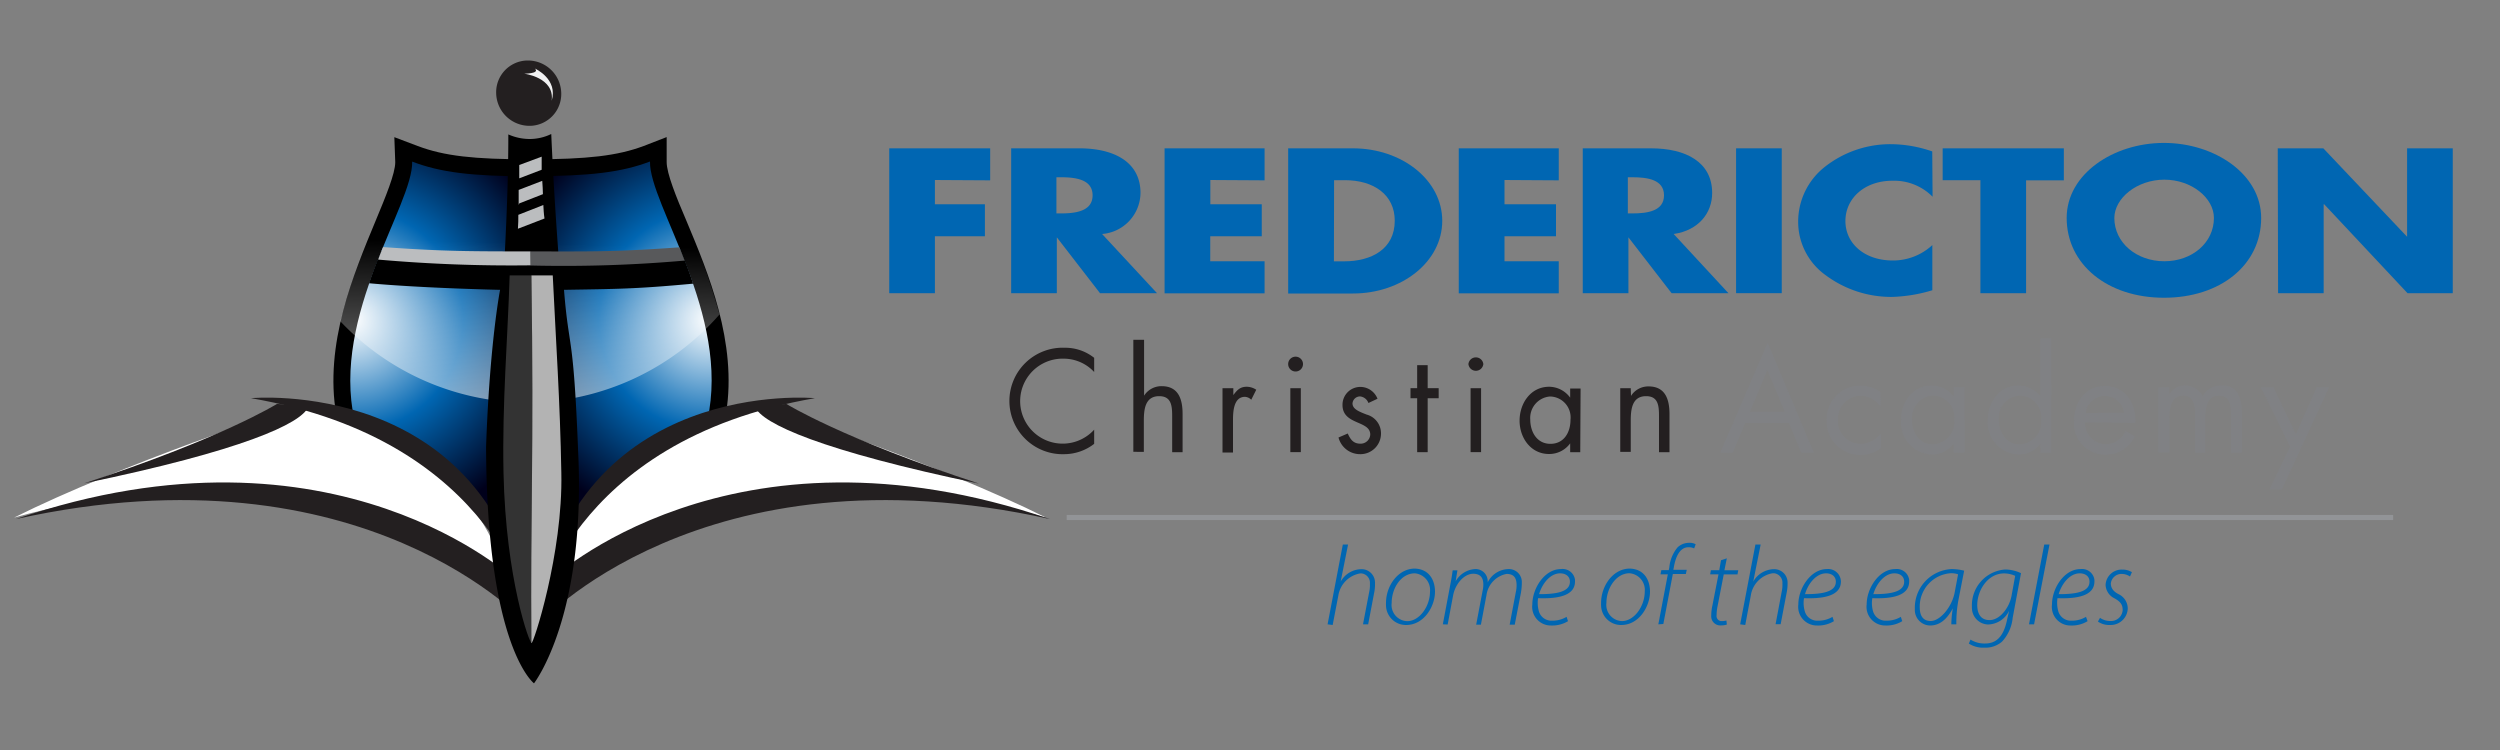 <svg id="White" xmlns="http://www.w3.org/2000/svg" xmlns:xlink="http://www.w3.org/1999/xlink" viewBox="0 0 300 90"><rect x="0" y="0" width="300" height="90" fill="#808080" stroke="none"/><defs><style>.cls-1{fill:url(#radial-gradient);}.cls-2{fill:url(#radial-gradient-2);}.cls-3{fill:#fff;}.cls-4{fill:#231f20;}.cls-5{fill:url(#linear-gradient);}.cls-6{fill:#58595b;}.cls-7{fill:#bbbdbf;}.cls-8{fill:#333;}.cls-9{fill:#b3b3b3;}.cls-10{fill:#f1f1f2;}.cls-11{fill:#929497;}.cls-12{fill:#0066b2;}.cls-13{fill:#808184;}</style><radialGradient id="radial-gradient" cx="85.18" cy="53.63" r="25.62" gradientTransform="matrix(1, 0, 0, -1, 0, 92)" gradientUnits="userSpaceOnUse"><stop offset="0" stop-color="#fff"/><stop offset="0.52" stop-color="#0066b2"/><stop offset="1" stop-color="#00001b"/></radialGradient><radialGradient id="radial-gradient-2" cx="42.71" cy="53.63" r="25.62" gradientTransform="translate(84.98 92) rotate(180)" xlink:href="#radial-gradient"/><linearGradient id="linear-gradient" x1="63.83" y1="62.79" x2="62.83" y2="25.21" gradientTransform="matrix(1, 0, 0, -1, 0, 92)" gradientUnits="userSpaceOnUse"><stop offset="0" stop-color="#fff" stop-opacity="0"/><stop offset="1" stop-color="#fff"/></linearGradient></defs><title>FCA Logo web</title><g id="shield"><path d="M63.8,66.73c-.61-2.32-10.53-11-14.08-12.77s-5.95-3.7-9.36-4.14c-1.49-8.52,2.09-17,4.68-23.24,1.25-3,2.39-5.76,2.39-7.12l-.11-3,2.8,1.06c3.19,1.2,6.71,1.6,13.56,1.6s10.43-.43,13.56-1.6L80,16.45v3c0,1.36,1.13,4.16,2.4,7.12,2.57,6.13,6.09,14.55,4.73,23C75.73,52.11,63.81,67.2,63.8,66.73Z"/><path class="cls-1" d="M63.61,64.29c7-.88,9.72-11.47,21.27-13.84,2.85-12.67-7-25.92-6.88-31.07-3.38,1.28-7.12,1.76-14.36,1.76C63.61,21.14,63.62,48.16,63.61,64.29Z"/><path class="cls-2" d="M63.84,64.29c-6.94-.88-9.72-11.47-21.3-13.84-2.82-12.67,7.07-25.92,6.92-31.06,3.38,1.29,7.11,1.77,14.36,1.77C63.85,21.14,63.83,48.16,63.84,64.29Z"/><path class="cls-3" d="M66.27,69.33S71.94,49.39,92.37,49c0,0,20.29,6.68,33.15,13.11C91,52.44,66.27,69.33,66.27,69.33Z"/><path class="cls-3" d="M60.93,69.33S55.3,49.42,34.84,49c0,0-20.3,6.68-33.15,13.11C36.23,52.44,60.93,69.33,60.93,69.33Z"/><path class="cls-4" d="M126,62.29C84.08,53,64.43,75.11,64.43,75.11s2.39-9.37,1.59-5.49C66,69.66,87.6,49.15,126,62.29Z"/><path class="cls-4" d="M64.23,74.13S68.07,52.9,97.79,47.78C97.79,47.78,69.18,45.09,64.23,74.13Z"/><path class="cls-4" d="M1.91,62.29C43.82,53,63.47,75.11,63.47,75.11s-2.79-6.91-1.59-5.49C61.87,69.66,40.3,49.15,1.91,62.29Z"/><path class="cls-5" d="M63.28,48.32A31,31,0,0,0,86.34,37.74a78.85,78.85,0,0,0-4-11.16c-1.25-3-2.4-5.76-2.4-7.12l.1-3-2.8,1.06c-3.19,1.19-6.72,1.59-13.56,1.59s-10.42-.43-13.57-1.59l-2.8-1.08.09,3c0,1.36-1.12,4.16-2.39,7.12a74.41,74.41,0,0,0-4.17,12A31.15,31.15,0,0,0,63.28,48.32Z"/><path class="cls-4" d="M63.67,74.13S59.86,52.9,30.11,47.78C30.11,47.78,58.72,45.09,63.67,74.13Z"/><path d="M67.68,34.78c6.33-.11,8.51-.09,15.49-.74-.36-1.18-1.1-3.08-1.48-4-6.49.43-8.66.34-14.68.4-.36-4.83-.65-9.57-.86-14.36a5.92,5.92,0,0,1-2.58.6A6.35,6.35,0,0,1,61,16.13c0,4.79-.18,9.53-.43,14.36-5.67-.06-8.71,0-14.82-.38-.31.75-.92,2.27-1.46,3.88,6.55.6,15.72.79,15.72.79s-1.24,6.28-1.68,18.83C58.41,77.73,64.08,82,64.08,82s6.25-8,5.3-27.7C68.81,39.55,68.28,42.26,67.68,34.78Z"/><path class="cls-6" d="M63.65,30.17c7.3,0,9.91.08,17.85-.49.11.13.46,1.12.66,1.59a165.39,165.39,0,0,1-18.49.59"/><path class="cls-7" d="M63.67,31.84a182.07,182.07,0,0,1-18.29-.69c.1-.31.53-1.38.59-1.5,7.48.54,10.82.51,17.68.52"/><path class="cls-8" d="M63.77,33.05H61.16c-.23,7.52-.91,15.26-.74,23.64.27,12.9,3.19,20.75,3.38,20.46v-.31C63.64,62,64.08,54.6,63.77,33.05Z"/><path class="cls-9" d="M66.33,33.05H63.77c.31,21.54-.13,28.93,0,43.79v.33c.18.31,3.8-10.75,3.59-20.43C67.22,48.34,66.69,40.58,66.33,33.05Z"/><path class="cls-4" d="M59.54,11.18a3.81,3.81,0,0,1,3.69-3.92h.12a4,4,0,0,1,4,3.92,3.82,3.82,0,0,1-3.72,3.92h-.1A4,4,0,0,1,59.54,11.18Z"/><path class="cls-10" d="M64.2,8.23s2.8,1.25,2,3.87c.39-2.81-3.31-3.26-3.31-3.26S64.82,8.85,64.2,8.23Z"/><path class="cls-4" d="M37,48.82c-.26-.07-3.76-.35-3.76-.35S26.52,52.66,10.1,58C29,54.09,36.15,50.85,37,48.82Z"/><path class="cls-4" d="M90.6,48.82c.26-.07,3.76-.35,3.76-.35s6.73,4.19,23.14,9.57C98.59,54.09,91.45,50.85,90.6,48.82Z"/><path class="cls-7" d="M65.15,23.3c0-.53-.05-1.06-.08-1.6l-2.83,1.09V24.6l.07-.19Z"/><path class="cls-7" d="M65,18.8l-2.69,1v1.6L65,20.37C65,19.89,65,19.39,65,18.8Z"/><path class="cls-7" d="M65.2,24.6l-3,1.18c0,.53,0,1.09-.05,1.67l3.19-1.23C65.25,25.64,65.23,25.12,65.2,24.6Z"/></g><g id="text"><polygon class="cls-11" points="287.18 62.41 128 62.41 128 61.79 287.18 61.79 287.18 62.41 287.18 62.41"/><path class="cls-12" d="M159.31,74.92l1.83-9.58h.63l-.89,4.45h0a2.9,2.9,0,0,1,2.5-1.49A1.61,1.61,0,0,1,165,69.89a.53.53,0,0,1,0,.13,4.7,4.7,0,0,1-.09,1.06l-.73,3.84h-.62l.74-3.87a3.78,3.78,0,0,0,.09-1,1.14,1.14,0,0,0-1-1.24h-.17a3.2,3.2,0,0,0-2.62,2.66L159.92,75Z"/><path class="cls-12" d="M172.2,71c0,1.76-1.31,4-3.46,4a2.39,2.39,0,0,1-2.42-2.38,2.17,2.17,0,0,1,0-.26c0-2.08,1.46-4.13,3.46-4.13C171.53,68.29,172.2,69.66,172.2,71ZM167,72.36a1.94,1.94,0,0,0,1.86,2.18c1.49,0,2.74-1.79,2.74-3.55a2,2,0,0,0-1.82-2.19C168.13,68.8,167,70.58,167,72.36Z"/><path class="cls-12" d="M173.14,74.92l.89-4.74c.14-.66.22-1.22.29-1.74h.57l-.21,1.31h0A2.88,2.88,0,0,1,177,68.29a1.45,1.45,0,0,1,1.52,1.35,1,1,0,0,1,0,.25,2.85,2.85,0,0,1,2.49-1.6,1.55,1.55,0,0,1,1.61,1.5V70a7.89,7.89,0,0,1-.1,1.09l-.75,3.87h-.61l.73-3.87a3.63,3.63,0,0,0,.1-.87c0-.84-.3-1.35-1.2-1.35a3,3,0,0,0-2.41,2.53l-.67,3.56h-.57l.76-4a3.65,3.65,0,0,0,.1-.8c0-.61-.17-1.31-1.22-1.31s-2.14,1.17-2.41,2.62l-.65,3.47Z"/><path class="cls-12" d="M188.16,74.54a3.62,3.62,0,0,1-2,.52,2.24,2.24,0,0,1-2.28-2.53c0-1.93,1.47-4.24,3.42-4.24A1.5,1.5,0,0,1,189,69.57c0,.07,0,.14,0,.21,0,1.74-2.13,2.09-4.43,2a3.71,3.71,0,0,0,.1,1.59,1.57,1.57,0,0,0,1.61,1.11,3.23,3.23,0,0,0,1.71-.46Zm.23-4.74c0-.64-.51-1-1.17-1-1.19,0-2.16,1.23-2.53,2.5,1.93,0,3.7-.22,3.7-1.49Z"/><path class="cls-12" d="M198,71c0,1.76-1.3,4-3.45,4a2.39,2.39,0,0,1-2.42-2.38,2.17,2.17,0,0,1,0-.26c0-2.08,1.46-4.13,3.45-4.13C197.35,68.29,198,69.66,198,71Zm-5.23,1.35a1.94,1.94,0,0,0,1.86,2.18c1.48,0,2.74-1.79,2.74-3.55a2,2,0,0,0-1.83-2.19c-1.6,0-2.77,1.78-2.77,3.56Z"/><path class="cls-12" d="M199,74.92l1.14-6h-.88l.1-.5h.89l.07-.35a4.39,4.39,0,0,1,1-2.4,2,2,0,0,1,1.36-.53,1.47,1.47,0,0,1,.8.17l-.18.5a1.5,1.5,0,0,0-.69-.14c-1,0-1.52,1.07-1.75,2.4l-.06.31h1.61l-.11.5h-1.56l-1.14,6Z"/><path class="cls-12" d="M207.22,67l-.29,1.43h1.66l-.09.5h-1.65l-.73,3.75a5.65,5.65,0,0,0-.13,1.16.61.61,0,0,0,.51.69h.14a1.88,1.88,0,0,0,.53-.07l.05.49a2.32,2.32,0,0,1-.7.1,1.09,1.09,0,0,1-1.17-1,.54.54,0,0,1,0-.18,5.57,5.57,0,0,1,.14-1.22l.73-3.73h-1l.09-.5h1l.21-1.19Z"/><path class="cls-12" d="M208.82,74.92l1.83-9.58h.63l-.89,4.45h0a2.92,2.92,0,0,1,2.51-1.49,1.6,1.6,0,0,1,1.61,1.59V70a5.36,5.36,0,0,1-.1,1.06l-.73,3.84h-.61l.73-3.87a3.78,3.78,0,0,0,.09-1,1.14,1.14,0,0,0-1-1.24h-.18a3.18,3.18,0,0,0-2.61,2.66L209.43,75Z"/><path class="cls-12" d="M220.07,74.54a3.61,3.61,0,0,1-2,.52,2.24,2.24,0,0,1-2.27-2.53c0-1.93,1.48-4.24,3.42-4.24a1.53,1.53,0,0,1,1.69,1.49c0,1.74-2.13,2.09-4.43,2a3.56,3.56,0,0,0,.1,1.59,1.55,1.55,0,0,0,1.61,1.11,3.23,3.23,0,0,0,1.71-.46Zm.23-4.74c0-.64-.5-1-1.17-1-1.18,0-2.16,1.23-2.53,2.5,1.93,0,3.7-.22,3.7-1.49Z"/><path class="cls-12" d="M228.27,74.54a3.6,3.6,0,0,1-2,.52A2.24,2.24,0,0,1,224,72.53c0-1.93,1.48-4.24,3.42-4.24a1.5,1.5,0,0,1,1.68,1.28,1.48,1.48,0,0,1,0,.21c0,1.74-2.12,2.09-4.42,2a3.56,3.56,0,0,0,.09,1.59,1.57,1.57,0,0,0,1.61,1.11,3.24,3.24,0,0,0,1.72-.46Zm.23-4.74c0-.64-.5-1-1.17-1-1.18,0-2.16,1.23-2.53,2.5,1.93,0,3.7-.22,3.7-1.49Z"/><path class="cls-12" d="M234.16,74.92a12.24,12.24,0,0,1,.18-1.92h0c-.81,1.51-1.72,2.06-2.74,2.06a1.86,1.86,0,0,1-1.82-1.9s0-.11,0-.16a4.64,4.64,0,0,1,4.41-4.71,6.44,6.44,0,0,1,1.51.19l-.66,3.37a15.06,15.06,0,0,0-.28,3.07Zm.81-6a2.49,2.49,0,0,0-.94-.13,4,4,0,0,0-3.66,4.08c0,.8.24,1.65,1.32,1.65s2.5-1.6,2.86-3.37Z"/><path class="cls-12" d="M236.46,76.75a3.14,3.14,0,0,0,1.74.47c1.2,0,2.15-.63,2.61-2.68l.28-1.24h0a2.89,2.89,0,0,1-2.53,1.64,2,2,0,0,1-1.93-2,.61.61,0,0,1,0-.14,4.3,4.3,0,0,1,4-4.46,4.55,4.55,0,0,1,1.89.44l-1,5.37A4.89,4.89,0,0,1,240.24,77a3.05,3.05,0,0,1-2.13.72,3.18,3.18,0,0,1-1.85-.49Zm5.36-7.65a3.23,3.23,0,0,0-1.34-.29c-1.93,0-3.21,2-3.21,3.8,0,.75.23,1.8,1.48,1.8s2.37-1.51,2.63-2.89Z"/><path class="cls-12" d="M243.48,74.92l1.83-9.58h.63l-1.85,9.58Z"/><path class="cls-12" d="M250.51,74.54a3.6,3.6,0,0,1-2,.52,2.23,2.23,0,0,1-2.27-2.53c0-1.93,1.46-4.24,3.41-4.24a1.5,1.5,0,0,1,1.68,1.28,1.48,1.48,0,0,1,0,.21c0,1.74-2.12,2.09-4.43,2a3.71,3.71,0,0,0,.1,1.59,1.57,1.57,0,0,0,1.61,1.11,3.21,3.21,0,0,0,1.71-.46Zm.23-4.74c0-.64-.5-1-1.17-1-1.19,0-2.16,1.23-2.53,2.5,1.93,0,3.7-.22,3.7-1.49Z"/><path class="cls-12" d="M252,74.14a2.15,2.15,0,0,0,1.22.38,1.4,1.4,0,0,0,1.5-1.3v0c0-.63-.22-1-1-1.43a1.87,1.87,0,0,1-1.05-1.6,1.93,1.93,0,0,1,2-1.84h0a2.15,2.15,0,0,1,1.16.31l-.23.52a1.82,1.82,0,0,0-1-.31A1.29,1.29,0,0,0,253.3,70v0c0,.61.34,1,.95,1.31A1.91,1.91,0,0,1,255.33,73a2.05,2.05,0,0,1-2.06,2h-.12a2.39,2.39,0,0,1-1.4-.41Z"/><path class="cls-12" d="M112.19,21.6v2.91h6v3.84h-6v6.83h-5.48V17.8h12.11v3.84Z"/><path class="cls-12" d="M138.84,35.18H132l-5.18-6.7h0v6.7h-5.48V17.8h8.19c4.16,0,7.33,1.64,7.33,5.36a5,5,0,0,1-4.61,4.92Zm-12.07-9.57h.53c1.8,0,3.81-.27,3.81-2.17s-2-2.17-3.81-2.17h-.53Z"/><path class="cls-12" d="M145.24,21.6v2.91h6.17v3.84h-6.18v3h6.52V35.2h-12V17.8h12v3.84Z"/><path class="cls-12" d="M154.58,17.8h7.78c5.87,0,10.71,3.81,10.71,8.7s-4.83,8.72-10.71,8.72h-7.78Zm5.49,13.56h1.23c3.27,0,6.07-1.47,6.07-4.87,0-3.11-2.5-4.87-6-4.87h-1.28Z"/><path class="cls-12" d="M180.54,21.6v2.91h6.18v3.84h-6.18v3h6.51V35.2h-12V17.8h12v3.84Z"/><path class="cls-12" d="M207.41,35.18h-6.82l-5.18-6.7h0v6.7h-5.48V17.8h8.2c4.16,0,7.33,1.64,7.33,5.36,0,2.39-1.61,4.48-4.62,4.92Zm-12.07-9.57h.53c1.8,0,3.81-.27,3.81-2.17s-2-2.17-3.81-2.17h-.53Z"/><path class="cls-12" d="M213.81,35.18h-5.48V17.8h5.48Z"/><path class="cls-12" d="M231.91,23.61a6.47,6.47,0,0,0-4.83-1.92c-3.35,0-5.63,2.13-5.63,4.83s2.29,4.74,5.7,4.74a6.94,6.94,0,0,0,4.73-1.85v5.42a18.42,18.42,0,0,1-4.83.8,13.18,13.18,0,0,1-7.92-2.57,7.88,7.88,0,0,1-3.35-6.56,8.37,8.37,0,0,1,3.09-6.39,12.73,12.73,0,0,1,8-2.81,15.42,15.42,0,0,1,5,.87Z"/><path class="cls-12" d="M243.13,35.18h-5.48V21.62h-4.53V17.8h14.54v3.84h-4.53Z"/><path class="cls-12" d="M271.34,26.15c0,5.64-4.89,9.58-11.66,9.58S248,31.74,248,26.15c0-5.26,5.6-9,11.67-9S271.34,20.89,271.34,26.15Zm-17.62,0c0,3,2.69,5.2,6,5.2s5.95-2.2,5.95-5.2c0-2.39-2.68-4.59-5.95-4.59s-6,2.21-6,4.62Z"/><path class="cls-12" d="M273.33,17.8h5.47l10.05,10.61h0V17.8h5.48V35.18H288.9l-10-10.67h-.06V35.18h-5.47Z"/><path class="cls-4" d="M131.3,44.64a5,5,0,0,0-3.6-1.6,5.1,5.1,0,1,0,3.6,8.52v1.7a5.87,5.87,0,0,1-3.53,1.24,6.39,6.39,0,1,1,0-12.77,5.58,5.58,0,0,1,3.53,1.21Z"/><path class="cls-4" d="M137.29,40.78v6.7h0a2.47,2.47,0,0,1,2.11-1.14c2,0,2.51,1.54,2.51,3.33v4.59h-1.25V49.94c0-1.25-.1-2.4-1.56-2.4-1.73,0-1.84,1.67-1.84,3v3.68H136V40.78Z"/><path class="cls-4" d="M148,47.41h0c.45-.6.81-1,1.61-1a2.11,2.11,0,0,1,1.14.36l-.6,1.2a1.15,1.15,0,0,0-.75-.35c-1.39,0-1.44,1.84-1.44,2.84v3.84h-1.26V46.58H148Z"/><path class="cls-4" d="M156.36,43.69a.89.89,0,0,1-1.78,0h0a.89.89,0,1,1,1.78,0Zm-.26,10.57h-1.26V46.58h1.26Z"/><path class="cls-4" d="M164.21,48.36a1.2,1.2,0,0,0-1-.79.91.91,0,0,0-.91.84c0,.7.84,1,1.7,1.34A2.33,2.33,0,0,1,165.72,52a2.47,2.47,0,0,1-2.42,2.5h-.08a2.67,2.67,0,0,1-2.6-2l1.11-.48c.32.71.67,1.22,1.51,1.22a1.15,1.15,0,0,0,1.19-1.09v0c0-1.72-3.33-1.13-3.33-3.55a2.14,2.14,0,0,1,2.11-2.17h.09a2.22,2.22,0,0,1,2,1.42Z"/><path class="cls-4" d="M171.32,54.26h-1.26V47.79h-.8V46.58h.8V43.82h1.26v2.76h1.32v1.21h-1.32Z"/><path class="cls-4" d="M178,43.69a.9.9,0,0,1-1.79,0h0a.9.9,0,0,1,1.79,0Zm-.27,10.57h-1.26V46.58h1.26Z"/><path class="cls-4" d="M189.63,54.26h-1.21V53.2h0a3.09,3.09,0,0,1-2.54,1.28c-2.17,0-3.53-1.92-3.53-4s1.33-4.07,3.55-4.07a3.15,3.15,0,0,1,2.52,1.31h0v-1.1h1.25Zm-6-3.92c0,1.5.81,2.92,2.42,2.92s2.41-1.35,2.41-2.9a2.51,2.51,0,0,0-2.48-2.78,2.58,2.58,0,0,0-2.35,2.76Z"/><path class="cls-4" d="M195.72,47.51h0a2.45,2.45,0,0,1,2.11-1.14c2,0,2.51,1.54,2.51,3.33v4.56h-1.26V49.94c0-1.25-.09-2.4-1.55-2.4-1.73,0-1.84,1.67-1.84,3v3.68h-1.26V46.58h1.26Z"/><path class="cls-13" d="M209.42,50.75l-1.49,3.57h-1.5l5.69-13.19,5.54,13.19h-1.52l-1.46-3.57Zm2.66-6.34-2.1,5h4.19Z"/><path class="cls-13" d="M225.68,48.81h0a3,3,0,0,0-2.41-1.32,2.79,2.79,0,0,0-2.72,2.86v0a2.72,2.72,0,0,0,2.55,2.9h.1A3,3,0,0,0,225.7,52h0v1.79a4.15,4.15,0,0,1-2.41.8,4,4,0,0,1-4.09-3.92V50.4a4,4,0,0,1,4-4.12,4.1,4.1,0,0,1,2.46.76Z"/><path class="cls-13" d="M235.75,54.32h-1.31V53.24h0a3.22,3.22,0,0,1-2.64,1.3,3.84,3.84,0,0,1-3.68-4.13c0-2.17,1.39-4.15,3.69-4.15a3.3,3.3,0,0,1,2.63,1.33h0V46.47h1.31Zm-6.32-4c0,1.54.88,3,2.51,3a2.69,2.69,0,0,0,2.57-3,2.59,2.59,0,0,0-2.59-2.84,2.64,2.64,0,0,0-2.47,2.79v0Z"/><path class="cls-13" d="M244.85,53.24h0a3.21,3.21,0,0,1-2.64,1.3,3.84,3.84,0,0,1-3.68-4.13c0-2.17,1.39-4.15,3.69-4.15a3.3,3.3,0,0,1,2.63,1.33h0v-7h1.31V54.32h-1.31Zm-5-2.92c0,1.53.89,3,2.52,3a2.69,2.69,0,0,0,2.57-3,2.61,2.61,0,0,0-2.59-2.84,2.64,2.64,0,0,0-2.5,2.78v0Z"/><path class="cls-13" d="M250.22,50.69a2.5,2.5,0,0,0,2.39,2.61h.12a2.61,2.61,0,0,0,2.34-1.59l1.11.65a3.86,3.86,0,0,1-3.55,2.2,3.75,3.75,0,0,1-3.75-4c0-2.25,1.32-4.25,3.72-4.25s3.77,2.09,3.65,4.43Zm4.66-1.15a2.32,2.32,0,0,0-4.6,0Z"/><path class="cls-13" d="M260.33,47.32h0a2.16,2.16,0,0,1,1.85-1.07,2.38,2.38,0,0,1,2.13,1.3,2.54,2.54,0,0,1,2.3-1.3c2,0,2.41,1.6,2.41,3.29v4.78h-1.31V49.76c0-1-.06-2.27-1.4-2.27-1.5,0-1.67,1.49-1.67,2.68v4.15h-1.23V49.86c0-1-.12-2.39-1.38-2.39-1.54,0-1.7,1.6-1.7,2.77V54.3H259V46.47h1.31Z"/><path class="cls-13" d="M271.29,46.47h1.52l2.7,5.64L278,46.47h1.49l-5.67,12.27h-1.49l2.48-5.15Z"/></g></svg>